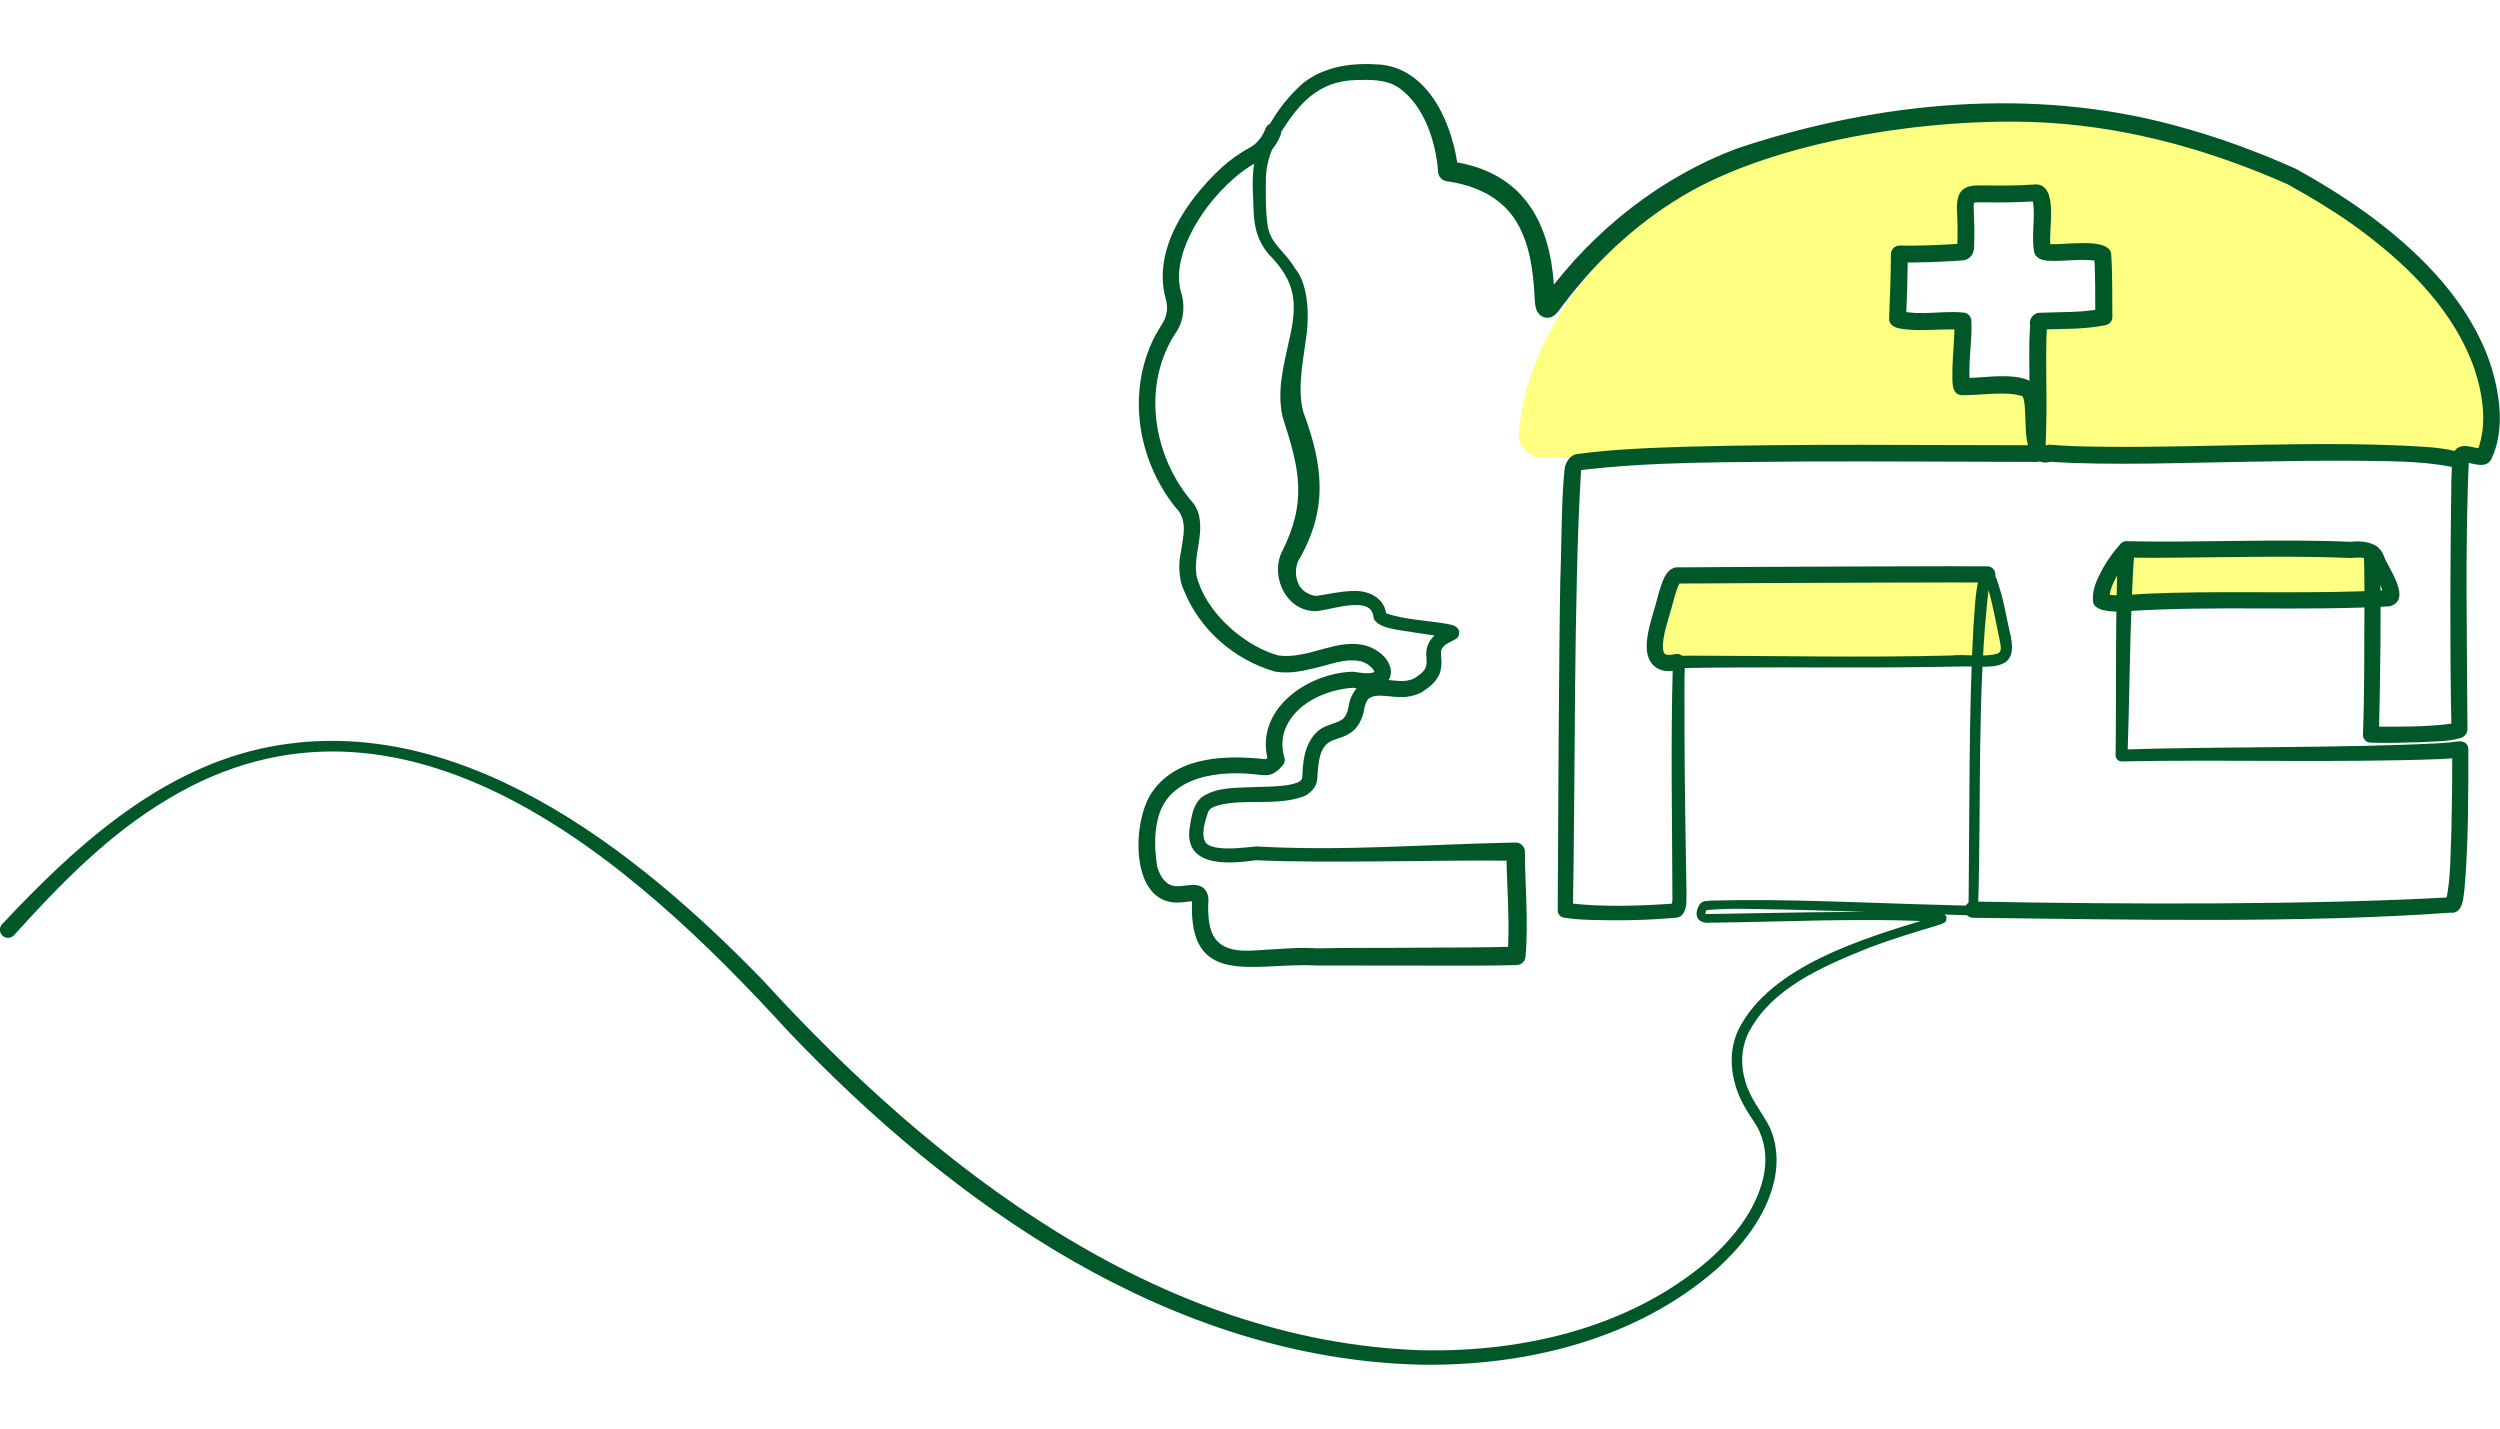 <?xml version="1.0" encoding="UTF-8"?><svg id="_レイヤー_1" xmlns="http://www.w3.org/2000/svg" xmlns:xlink="http://www.w3.org/1999/xlink" viewBox="0 0 456.42 260.83"><defs><style>.cls-1{fill:url(#_新規パターンスウォッチ_1);}.cls-1,.cls-2,.cls-3,.cls-4{stroke-width:0px;}.cls-2,.cls-5{fill:none;}.cls-5{stroke:#005829;stroke-linecap:round;stroke-linejoin:round;stroke-width:2.96px;}.cls-3{fill:#ffff81;}.cls-4{fill:#005829;}</style><pattern id="_新規パターンスウォッチ_1" x="0" y="0" width="66.51" height="66.51" patternTransform="translate(-6668.88 -6828.11) scale(.15)" patternUnits="userSpaceOnUse" viewBox="0 0 66.51 66.51"><rect class="cls-2" width="66.51" height="66.51"/><circle class="cls-4" cx="49.88" cy="66.51" r="6.01"/><circle class="cls-4" cx="16.63" cy="66.51" r="6.01"/><circle class="cls-4" cx="66.51" cy="33.25" r="6.01"/><circle class="cls-4" cx="33.25" cy="33.25" r="6.01"/><circle class="cls-4" cx="0" cy="33.25" r="6.01"/><circle class="cls-4" cx="49.88" cy="0" r="6.01"/><circle class="cls-4" cx="16.63" cy="0" r="6.01"/></pattern></defs><path class="cls-3" d="m365.95,19.44c-46.92,0-85.34,26.2-88.68,59.42-.25,2.52,1.73,4.7,4.26,4.7h169.49c2.18,0,3.87-1.88,3.68-4.06-2.91-33.52-41.53-60.06-88.74-60.06Zm18.09,38.45h-11.4v13.08h-13.07v-13.08h-13.08v-11.4h13.08v-11.97h13.07v11.97h11.4v11.4Z"/><polygon class="cls-3" points="365.98 120.52 302.22 120.52 304.51 105.53 362.89 105.53 365.98 120.52"/><polygon class="cls-3" points="435.97 109.19 383.83 109.56 386.8 100.13 432.91 100.82 435.97 109.19"/><path class="cls-1" d="m223.08,33.09c3.48-2.81,6.96-5.62,10.44-8.43-3.36,2.72-1.84,6.74-3.12,9.54-2,4.37-.83,8.84,1.93,12.78,1.22,1.74,2.84,3.21,3.77,5.12,2.47,5.07-.66,10.98-.84,16.61-.1,3.1.72,6.15,1.26,9.21,2.53,6.26,5.12,15.31.12,20.89-1.59,1.77-1.47,2.18-1.31,4.56s1.31,4.86,3.47,5.83c2.85,1.29,6.39-.39,9.25.88,1.57.7,2.68,2.18,4.23,2.92,1.95.93,7.66.98,9.62,1.88,3.5,1.59.42,7.02-2.93,8.91-.83.47-1.76.7-2.66.98-7.3,2.23-13.55,7.7-16.72,14.64-.61,1.34-1.15,2.77-2.23,3.76-.88.8-2.04,1.22-3.2,1.48-3.56.82-7.39.38-10.81,1.66-3.43,1.28-6.26,5.49-4.24,8.54,1.81,2.73,5.81,2.41,9.07,2.09,3.99-.38,8.01-.28,12.02-.18,11.77.29,24.48-.35,36.24-.06-.31,5.47,1.15,12.88.84,18.35-15.27-.23-33.26.5-48.52.27-3.81-.06-8.66-2.88-9.44-6.61-.36-1.72.21-3.92-1.21-4.95-.53-.38-1.2-.48-1.84-.63-4.86-1.16-8.01-6.65-7.19-11.58.83-4.93,5.08-8.91,9.93-10.1,3.66-.9,7.53-.41,11.22-1.17.72-.15,1.48-.37,1.98-.92,1.02-1.11.48-2.85.43-4.36-.12-3.81,3.33-6.83,6.89-8.18,3.56-1.35,7.48-1.63,10.96-3.18.75-.33,1.6-.95,1.46-1.76-.09-.51-.55-.86-1-1.12-4.25-2.43-9.54-.59-14.44-.59-8.31-.01-16.19-6.3-18.05-14.4-.83-3.62-.58-7.51-2.09-10.9-1.04-2.33-2.82-4.24-4.1-6.46-2.59-4.49-2.91-9.96-2.27-15.1.63-5.14,2.14-10.13,2.99-15.24.73-4.4.97-8.89,2.15-13.19,1.18-4.3,3.47-8.52,7.28-10.83"/><path class="cls-5" d="m362.81,104.87c-.57-.07-39.83.07-56.7.19-1.23.28-2.06,4.69-2.64,6.47-.89,3.19-3.64,10.8,2.71,9.33"/><path class="cls-4" d="m360.21,164.59c27.81.54,62.53.61,86.87-.76-.2.09-.4.29-.48.44.9-4.29.76-8.81.96-13.2.11-4.75.15-9.52.14-14.27,0,0,1.74,1.45,1.74,1.45-1.14.18-2.86.27-4.03.34-18.55.69-39.48.04-58.01.42-.64.03-1.17-.49-1.16-1.13.07-3.09.05-6.25.06-9.38l.02-9.42c.05-6.33.04-12.58.44-18.93,0,0,2.58,1.11,2.58,1.11-1.92,2.29-4.06,5.06-4.3,8.08,0,0-.48-.84-.48-.84-.23-.17-.02-.02.14,0,1.18.27,2.41.19,3.62.1,2.76-.18,5.57-.3,8.32-.37,13.15-.33,26.41.23,39.49-.5,0,0-.69.22-.69.22-.31.14-.35.53-.34.46-.32-1.59-1.33-3.03-2.07-4.6-.22-.44-.45-.97-.66-1.43-.75-.92-2.16-.49-3.33-.51-9.76-.41-20.72-.16-30.57-.07-3.42.03-6.81.09-10.31-.04-.82-.03-1.45-.72-1.42-1.53.03-.83.74-1.47,1.57-1.42,13.38.28,27.46-.48,40.86.11,1.44-.2,5.1-.23,6.04,2.57.79,2.24,5.26,7.98,1.1,9.2-16.25.93-32.37-.19-48.56.93-1.27.09-2.5.05-3.76-.23-.44-.09-1.75-.56-1.84-1.41-.32-2.29.72-4.18,1.69-6.09.93-1.66,2.04-3.18,3.29-4.59.54-.61,1.47-.67,2.09-.13.36.32.53.77.49,1.22-.27,3.07-.41,6.21-.53,9.34-.37,9.06-.43,19.18-.76,28.25,0,0-1.16-1.14-1.15-1.13,18.6-.61,39.39-.22,57.97-1.15,0,0,1.89-.14,1.89-.14,1.33-.1,3.19-.79,3.51,1.08,0,8.46.03,16.91-.67,25.35-.25,1.67-.19,4.96-2.67,4.64-26.85,1.94-58.65,1.26-87.12.93-1.91-.07-1.95-2.93.03-2.96h0Z"/><path class="cls-4" d="m447.53,85.23c-5.85-1.17-12.02-1.01-18-1.12-6.12-.03-12.26.07-18.4.18-11.1.14-26.12.77-37.03,0,0,0,.65-.08.65-.08-4.02,1.32-4.87-3.32-4.91-6.05,0,0-.14-3.25-.14-3.25-.03-.82-.11-2.01-.46-2.58-3.06-.98-7.49-.15-11.09-.18-2.16-.16-1.61-3.13-1.71-4.58.05-2.8.46-6.07.36-8.81,0,0,1.42,1.44,1.42,1.44-2.78-.21-5.95.15-8.89.04-1.18-.16-4.43.04-4.44-2.04.18-3.94.3-7.9.34-11.83,0-.87.73-1.56,1.6-1.54,3.69.06,7.5-.09,11.2-.35,0,0-.08,0-.22.07-.14.06-.32.23-.39.36-.13.25-.06.22-.07.04.02-1.3.07-2.86.02-4.17-.05-3.29-.95-7.03,3.91-6.93,3.25.03,6.66.07,9.91-.15.39-.05.88-.06,1.3.09,3.25,1.2,1.38,8.69,1.89,11.39,0,0,.04.15.04.15-.05-.4-.34-.67-.57-.81,2.17.43,11.08-1.4,11.58,1.79.24,3.36.2,8.15.22,11.55,0,.74-.52,1.35-1.22,1.49-4.1.86-8.16.64-11.96.83,0,0,.61-.16.61-.16.23-.06.6-.56.6-.8.03-.21,0-.18.02-.08.05.15.03.89-.03,1.15-.25,5.18.04,11.29-.08,16.48-.03,2.04-.06,4.07-.25,6.19-.07.78-.72,1.37-1.49,1.37-14-.02-27.98-.13-41.96-.08-13.84.18-27.99-.06-41.67,1.62,0,0,.7-.31.7-.31-.15.12-.23.23-.28.39,0-.01,0,.06,0-.07,0,0,0,.15,0,.15-1.36,22.64-1.03,57.2-1.48,80.18,0,0-1.12-1.36-1.12-1.36,6.45.79,13.32.56,19.79.09,0,0,.2,0,.2,0-.41-.03-.77.24-.86.44.1-.32.14-.78.16-1.19-.03-13.33-.33-28.24.06-42.14.01-.35.04-.74.08-1.12.04-.22.03-.41.32-.77.1-.14.55-.37.63-.36.89-.13,1.75-.08,2.62-.1,15.73.03,31.45.38,47.16-.03,2.63-.29,6.15.4,8.55-.37.75-.41.53-1.22.4-2.04-.22-1.1-.84-4.17-1.08-5.32-.5-2.06-.87-4.41-1.88-6.23,0,0,1.29-.03,1.29-.03.13-.13.02-.02-.02.1-.19.47-.28,1-.38,1.52-2.17,18.54-1.35,39.33-1.93,58.05,0,0-.04.63-.04.63,0,0-.02.18-.02.18-.02.1,0,.08-.08.35-1.21,1.11-.7.35-.93.59-1.68-.01-3.3-.09-4.95-.14-9.23-.36-19.34-.65-28.51-.89-5.02-.02-10.19-.39-15.17.09.02-.03-.03.06.23-.17.06-.07-.02.04-.03.04-.05.06-.08.13-.12.19-.07.13-.13.26-.15.37-.07.26,0,.31-.04.26,0,0,.04.02.13.03,12.84-.21,25.69-.52,38.58-.41,1.57.07,3.14-.02,4.7.34.12.13.18-.15.63.6-.03,1.23-.46.89-.46,1.06-.47.28-.83.31-1.28.49-4.13,1.25-8.36,2.52-12.39,4.05-8.37,3.4-17.92,7.34-22.14,15.75-1.24,2.7-1.36,5.77-.48,8.62.79,3.04,2.93,5.5,4.37,8.24,1.48,3.1,1.66,6.7.92,9.95-1.51,6.5-5.79,11.85-10.61,16.21-14.69,12.81-34.84,17.66-53.95,17.37-45.55-1.1-85.36-29.15-115.7-61.12-28.07-30.76-69.96-68.01-112.98-42.16-10.84,6.43-19.7,15.54-28.12,24.87-.55.6-1.49.65-2.09.1-.62-.56-.65-1.52-.07-2.12,12.9-13.78,27.97-27.65,47.01-32,35.52-7.99,68.69,18.31,91.92,42.3,31.23,34.19,71.99,65.85,120.08,67.49,18.55.43,38.13-4.1,52.44-16.37,4.53-4.01,8.63-9.07,10.05-15.02.68-2.91.52-5.99-.72-8.65-.64-1.42-1.67-2.62-2.42-3.98-2.6-4.28-3.61-9.85-1.37-14.51,5.79-11.66,23.02-16.72,34.63-20.25.53-.16,1.59-.47,2.07-.68.07.12-.24-.28-.28.85.41.66.35.35.38.44,0,0-.08-.02-.15-.03-13.97-.79-28.02,0-42.03.15-1.42.17-2.61-.73-2.18-2.29.15-.53.31-.81.62-1.24.58-.54,1.31-.42,1.86-.51,14.15-.38,28.69.46,42.86.81,1.62.04,3.26.11,4.86.12-.13.21.51-.49-.66.52-.06.18-.02.06-.03.06,0,0,.01-.12.01-.12,0,0,.03-.56.03-.56,0,0,.03-1.17.03-1.17.18-15.87,0-34.22.89-49.96.26-1.59.18-11.95,3.11-10.08,1.19,1.14,1.3,2.44,1.8,3.84.65,2.07,1.14,5.03,1.63,7.15,1.78,6.63-1.49,6.9-7.06,6.64-1.96-.02-5.17.09-7.21.1-15.19.23-30.61-.08-45.69.2-.04,0,.09-.01.22-.08.12-.06.23-.15.31-.24.17-.15.27-.52.24-.43v-.04c-.25,2.95-.05,8.76-.12,11.78.02,10.05.2,20.1.37,30.14-.06,1.33.16,2.76-.78,3.92-.21.25-.73.55-1.24.51h.2c-5.16.48-10.19.56-15.33.43-1.72-.06-3.41-.13-5.23-.42-.67-.11-1.15-.7-1.13-1.36.06-13.41.22-47.34.47-60.27.26-6.01.17-15.16.82-20.56.24-1.04.98-2.19,2.04-2.43,7.11-.97,14.09-1.17,21.11-1.39,20.99-.53,41.99-.24,62.96-.24,0,0-1.51,1.37-1.51,1.37.31-3.9.24-8.01.24-11.97,0-2.91-.14-7.92.09-10.84.02-.14.07-.51.03-.23,0,.07,0,0-.02-.13,0-.15-.07-.38,0-.84.08-.72.89-1.55,1.65-1.54,4.02-.18,7.88,0,11.48-.77l-1.22,1.49s-.02-5.65-.02-5.65c-.03-1.87-.05-3.78-.19-5.56,0,0,.61,1.1.61,1.1.08.03-.29-.12-.64-.16-2.73-.32-5.5.19-8.29.05-.74-.04-1.54-.16-2.17-.77-.2-.2-.41-.54-.49-.92l.04.15c-.54-2.95.16-5.92-.16-8.79-.04-.38-.14-.78-.19-.86-.02-.06.03.13.38.27.11.06.47.04.23.06-2.85.17-6.09.26-8.97.19-.57-.03-1.96-.01-2.41.09-.09.02-.05.03.04-.05.09-.09.11-.18.09-.1-.04.14-.07.58-.06,1,0,0,.09,2.81.09,2.81.06,1.36.02,2.98-.01,4.36-.02.29,0,.75-.36,1.42-.18.33-.55.68-.9.84-.35.17-.66.22-.9.24-3.87.27-7.64.42-11.54.36,0,0,1.6-1.54,1.6-1.54-.04,3.98-.15,7.92-.33,11.89l-.94-1.5c3.62.92,7.57-.09,11.44.31.77.06,1.37.68,1.42,1.44.22,3.84-.7,7.86-.22,11.63,0,0-1.49-1.13-1.49-1.13,3.9.15,11.64-1.63,13.8,1.84,1.07,2.16.73,4.85.93,7.12.11,1.14.13,2.65.64,3.38-.02-.02-.1-.04-.08-.03.02,0,.11,0,.25-.05.22-.08.44-.1.65-.08,2.95.27,6.02.33,9.07.37,19.43.24,40.63-1.26,60.01.07,1.57.16,3.13.31,4.78.73.79.2,1.27,1,1.08,1.79-.2.8-1.02,1.28-1.82,1.07h0Z"/><path class="cls-4" d="m233.87,24.46c-.79,2.1-2.33,4.09-4.38,5.13-1.57.84-3.07,1.95-4.45,3.18-2.77,2.48-5.19,5.43-7.01,8.66-2,3.62-3.37,7.62-2.53,11.51.86,2.42.75,5.19-.58,7.42-6.66,9.67-4.54,23.09,3.05,31.64,2.99,4.52-.98,10.08.88,14.43,2.17,6.28,9.01,11.78,14.59,13.25,5.55.7,10.59-3.24,15.94-1.81,1.84.57,3.92,1.91,4.47,4.07.13.52.13,1.2-.13,1.83-.47,1.12-1.54,1.69-2.56,1.91-1.67.32-3.04.08-4.39-.16l.37.03c-5.09.33-10.87,2.88-12.64,7.9-.51,1.57-.48,3.28,0,4.93.14.48,0,.97-.3,1.32-.66.81-1.64,1.74-2.86,1.81-.65.05-1.05-.02-1.48-.06-7.01-.9-16.79.08-18.52,8.3-.67,2.74-.5,5.75-.04,8.7l-.05-.22c.5,1.53,1.29,3.08,2.84,3.46,1.7.54,4.9-1.2,6.18,1.12.33.62.32,1.06.35,1.5-.12,2.26-.03,4.62.81,6.37,2.12,4.06,7.68,2.68,11.6,2.61,2.4-.17,4.88-.33,7.42-.15,5.37-.13,12.28-.05,18.16-.12,5.39-.03,12.94-.03,18.22-.2,0,0-1.6,1.52-1.6,1.52.36-4.37.09-9.58-.09-14.05-.07-1.6-.11-3.19-.06-4.88,0,0,1.68,1.74,1.68,1.74-13.68-.21-33.94.52-47.46-.1-3.61.48-13.12,1.85-12.13-5.78.35-2.05.58-4.38,2.26-5.74,2.76-1.92,6.36-1.65,9.3-1.83,2.33-.07,4.68-.06,6.76-.44,1.21-.28,2.08-.52,2.25-1.25.07-.84.06-1.7.19-2.55.22-2.61,1.45-5.86,4.18-6.88,1.29-.55,2.36-.77,2.93-1.24.58-.4.92-1.15,1.14-2.12.16-1.93,1.54-4.69,4.15-5.03,2.67-.61,5.83.94,8.08-.48.73-.47,1.43-1.03,1.74-1.57.31-.51.34-1.09.27-2.14-.35-2.91,1.77-4.67,4.17-5.54-.53.17-.84.95-.64,1.43.05.26.45.66.52.64-.03-.01-.14-.05-.25-.08-1.58-.34-4.32-.74-5.94-.96-1.91-.44-7.92-.6-7.53-3.34,0,0,0,.4,0,.4-.31-1.94-1.94-2.14-3.7-2.08-2.17.09-4.25.76-6.49,1.09-5.4.34-8.64-5.86-6.66-10.53,4.83-9.4,3.36-15.36.29-24.82-1.14-4.82.2-9.53,1.16-14.08,1.58-6.66,1.3-10.66-3.71-15.7-1.1-1.27-1.95-2.92-2.34-4.58-.42-1.66-.45-3.39-.49-4.87-.15-3.17-.31-6.62.81-9.71,1.74-4.56,4.6-8.85,8.28-12.09,4.08-3.25,9.39-3.77,14.34-3.37,9.04,1.07,13.17,11.53,14.01,19.42.01.03-1.6-1.81-1.6-1.81,14.22,1.92,18.93,12.18,19.16,25.33.02.2.05.4.07.5,0,.04.03.07-.03-.05-.04-.07-.08-.18-.3-.39-.2-.22-.77-.46-1.18-.41-.49.06-.57.15-.77.29-.03.03.03-.03.03-.03l.43-.56c8.94-12.12,21.24-21.9,35.44-27.12,25.47-8.43,53.62-11.17,79.78-4.02,7.5,2.01,14.79,4.69,21.85,7.85,4.95,2.73,9.77,5.74,14.32,9.15,9.08,6.87,17.47,15.48,21.23,26.53,1.74,5.51,2.72,12.06.1,17.47-1.08,1.68-3.27.57-4.74.46-.08-.01-.14.03.08-.04.18-.03.62-.47.63-.75,0,0,.01-.07.01-.07v.02s0,.06,0,.06c-.75,15.59-.35,33.54-.28,49.26,0,0,0,.13,0,.13.04.29-.1.74-.21.89-.17.36-.61.65-.92.78-2.52.77-5.08.63-7.63.81-2.89.09-6,.16-8.91.08-.84-.02-1.47-.7-1.41-1.52.32-7.91.21-16.82.28-24.81-.01-2.75-.02-5.53-.12-8.22-.05-.83.6-1.53,1.42-1.56.82-.03,1.5.61,1.53,1.42.23,10.96.06,22.31-.19,33.27,0,0-1.15-1.48-1.15-1.48-.04,0-.08-.01-.11-.02,0,0,.03,0,.03,0,0,0,.11,0,.11,0,4.86,0,9.94.08,14.73-.6.13-.03.28-.07.26-.07,0,0-.02,0-.09.05,0,0-.07.05-.14.11-.09.08-.19.2-.25.31-.07.11-.2.46-.17.7,0,0,0-.07,0-.07,0,0,0-.14,0-.14,0,0-.01-1.12-.01-1.12-.28-13.9-.18-30.29.01-44.07.06-1.52.08-3.02.27-4.68.05-.25.11-.47.27-.72,1.21-1.7,3.28-.6,4.81-.49.09.01.15-.02-.02.03l-.41.22c-.23.18-.2.23-.12.07,1.79-4.7.97-10.04-.55-14.74-3.55-10.32-11.6-18.51-20.23-24.98-4.17-3.21-9.66-6.48-13.85-8.81-13.76-6.11-28.43-10.28-43.48-11.24-19.8-1.24-48.17,2.74-65.62,12.53-8.92,5.02-16.67,12.08-22.86,20.22-.66.79-1.3,1.95-2.15,2.5-.2.11-.46.28-.98.32-.53.07-1.22-.22-1.51-.53-.74-.74-.78-1.5-.89-2.33-.3-6.5-1.15-13.99-6.53-18.25-2.62-2.15-6.02-3.32-9.55-3.8-.91-.12-1.57-.88-1.6-1.77-.38-5.43-2.5-11.87-6.95-15.15-2.35-1.72-5.36-1.63-8.09-1.56-6.72.2-10.29,4.17-13.62,9.52-1.59,2.55-2.66,5.26-2.77,8.2-.03,2.84-.09,6.27.35,9.03.57,3.27,3.23,4.63,4.9,7.54,2.71,3.19,2.71,9.39,1.95,13.78-.58,4.19-1.43,8.6-.35,12.6,3.67,9.86,4.54,17.79-.99,27.22,0,0,.07-.16.07-.16-.6,1.34-.61,2.99.04,4.29.59,1.46,2.43,2.15,3.24,2.16,2.14-.28,4.36-.87,6.63-.89,2.89-.2,6.16,1.34,6.13,4.71.06-.27-.05-.61-.2-.73-.03-.02.03.02.1.06,3.76,1.32,7.9,1.29,11.81,2.08.51.17.63.08,1.21.56.57.47.52,1.56-.09,2-.8.5-1.95.91-2.42,1.5-.41.47-.46.8-.39,1.77.13,1.09.1,2.58-.52,3.64-.67,1.22-1.65,1.97-2.57,2.58-.71.67-3.02,1.29-4.13,1.17-1.99.12-4.48-.75-5.94.25-.46.36-.8,1.28-.94,2.29-.3,1.44-1,2.99-2.29,3.9-1.34.95-2.65,1.13-3.49,1.53-2.38.99-2.5,3.94-2.69,6.25,0,0-.02.42-.02.42-.01.15-.02.42-.07.64-.14,1.31-1.46,2.51-2.5,2.89-5.08,1.84-10.83.28-15.76,1.68-.8.29-1.46.54-1.69,1.36-.54,1.64-1.29,4.11-.32,5.44.4.47,1.31.79,2.34.91,2.15.26,4.58-.06,6.91-.27,15.75.92,31.53-.43,47.29-.71.95-.01,1.73.79,1.69,1.74-.03,2.71.21,6.64.27,9.4.08,3.2.13,6.42-.16,9.72-.07.85-.77,1.49-1.6,1.51-3.09.09-6.13.1-9.19.11-8.82-.02-18.65-.02-27.4-.03-11.29-.63-23.52,4.42-22.68-12.01.06.15.34.31.34.29-1.16-.05-3.05.5-4.61.05-7.2-1.66-6.48-15.57-2.83-20.27,4.62-6.38,13.52-6.47,20.47-5.73.34-.07.56-.43.88-.77,0,0-.29,1.36-.29,1.36-2.85-9.42,6.88-16.28,15.34-16.56,1.19.14,2.61.44,3.53.2.2-.04.35-.11.43-.15.08-.05.05-.05.03,0-.16-.71-1.43-1.68-2.46-1.94-2.96-.67-5.85.7-8.9,1.34-2.08.51-4.45.93-6.78.53-7.47-2.13-13.84-7.7-16.7-14.96-.75-1.47-1.03-4.52-.56-6.49.47-3.2,1.43-6.22-.93-8.54-4.17-5.2-6.57-11.76-6.69-18.43-.06-4.1.75-8.25,2.53-12,.59-1.32,1.46-2.51,2.13-3.78.58-1.25.64-2.65.22-3.95-2.39-9,3.95-18.03,10.23-23.86,1.52-1.35,3.17-2.59,5.04-3.59,1.39-.71,2.39-2,3.01-3.59.76-1.77,3.42-.79,2.76,1.08h0Z"/></svg>